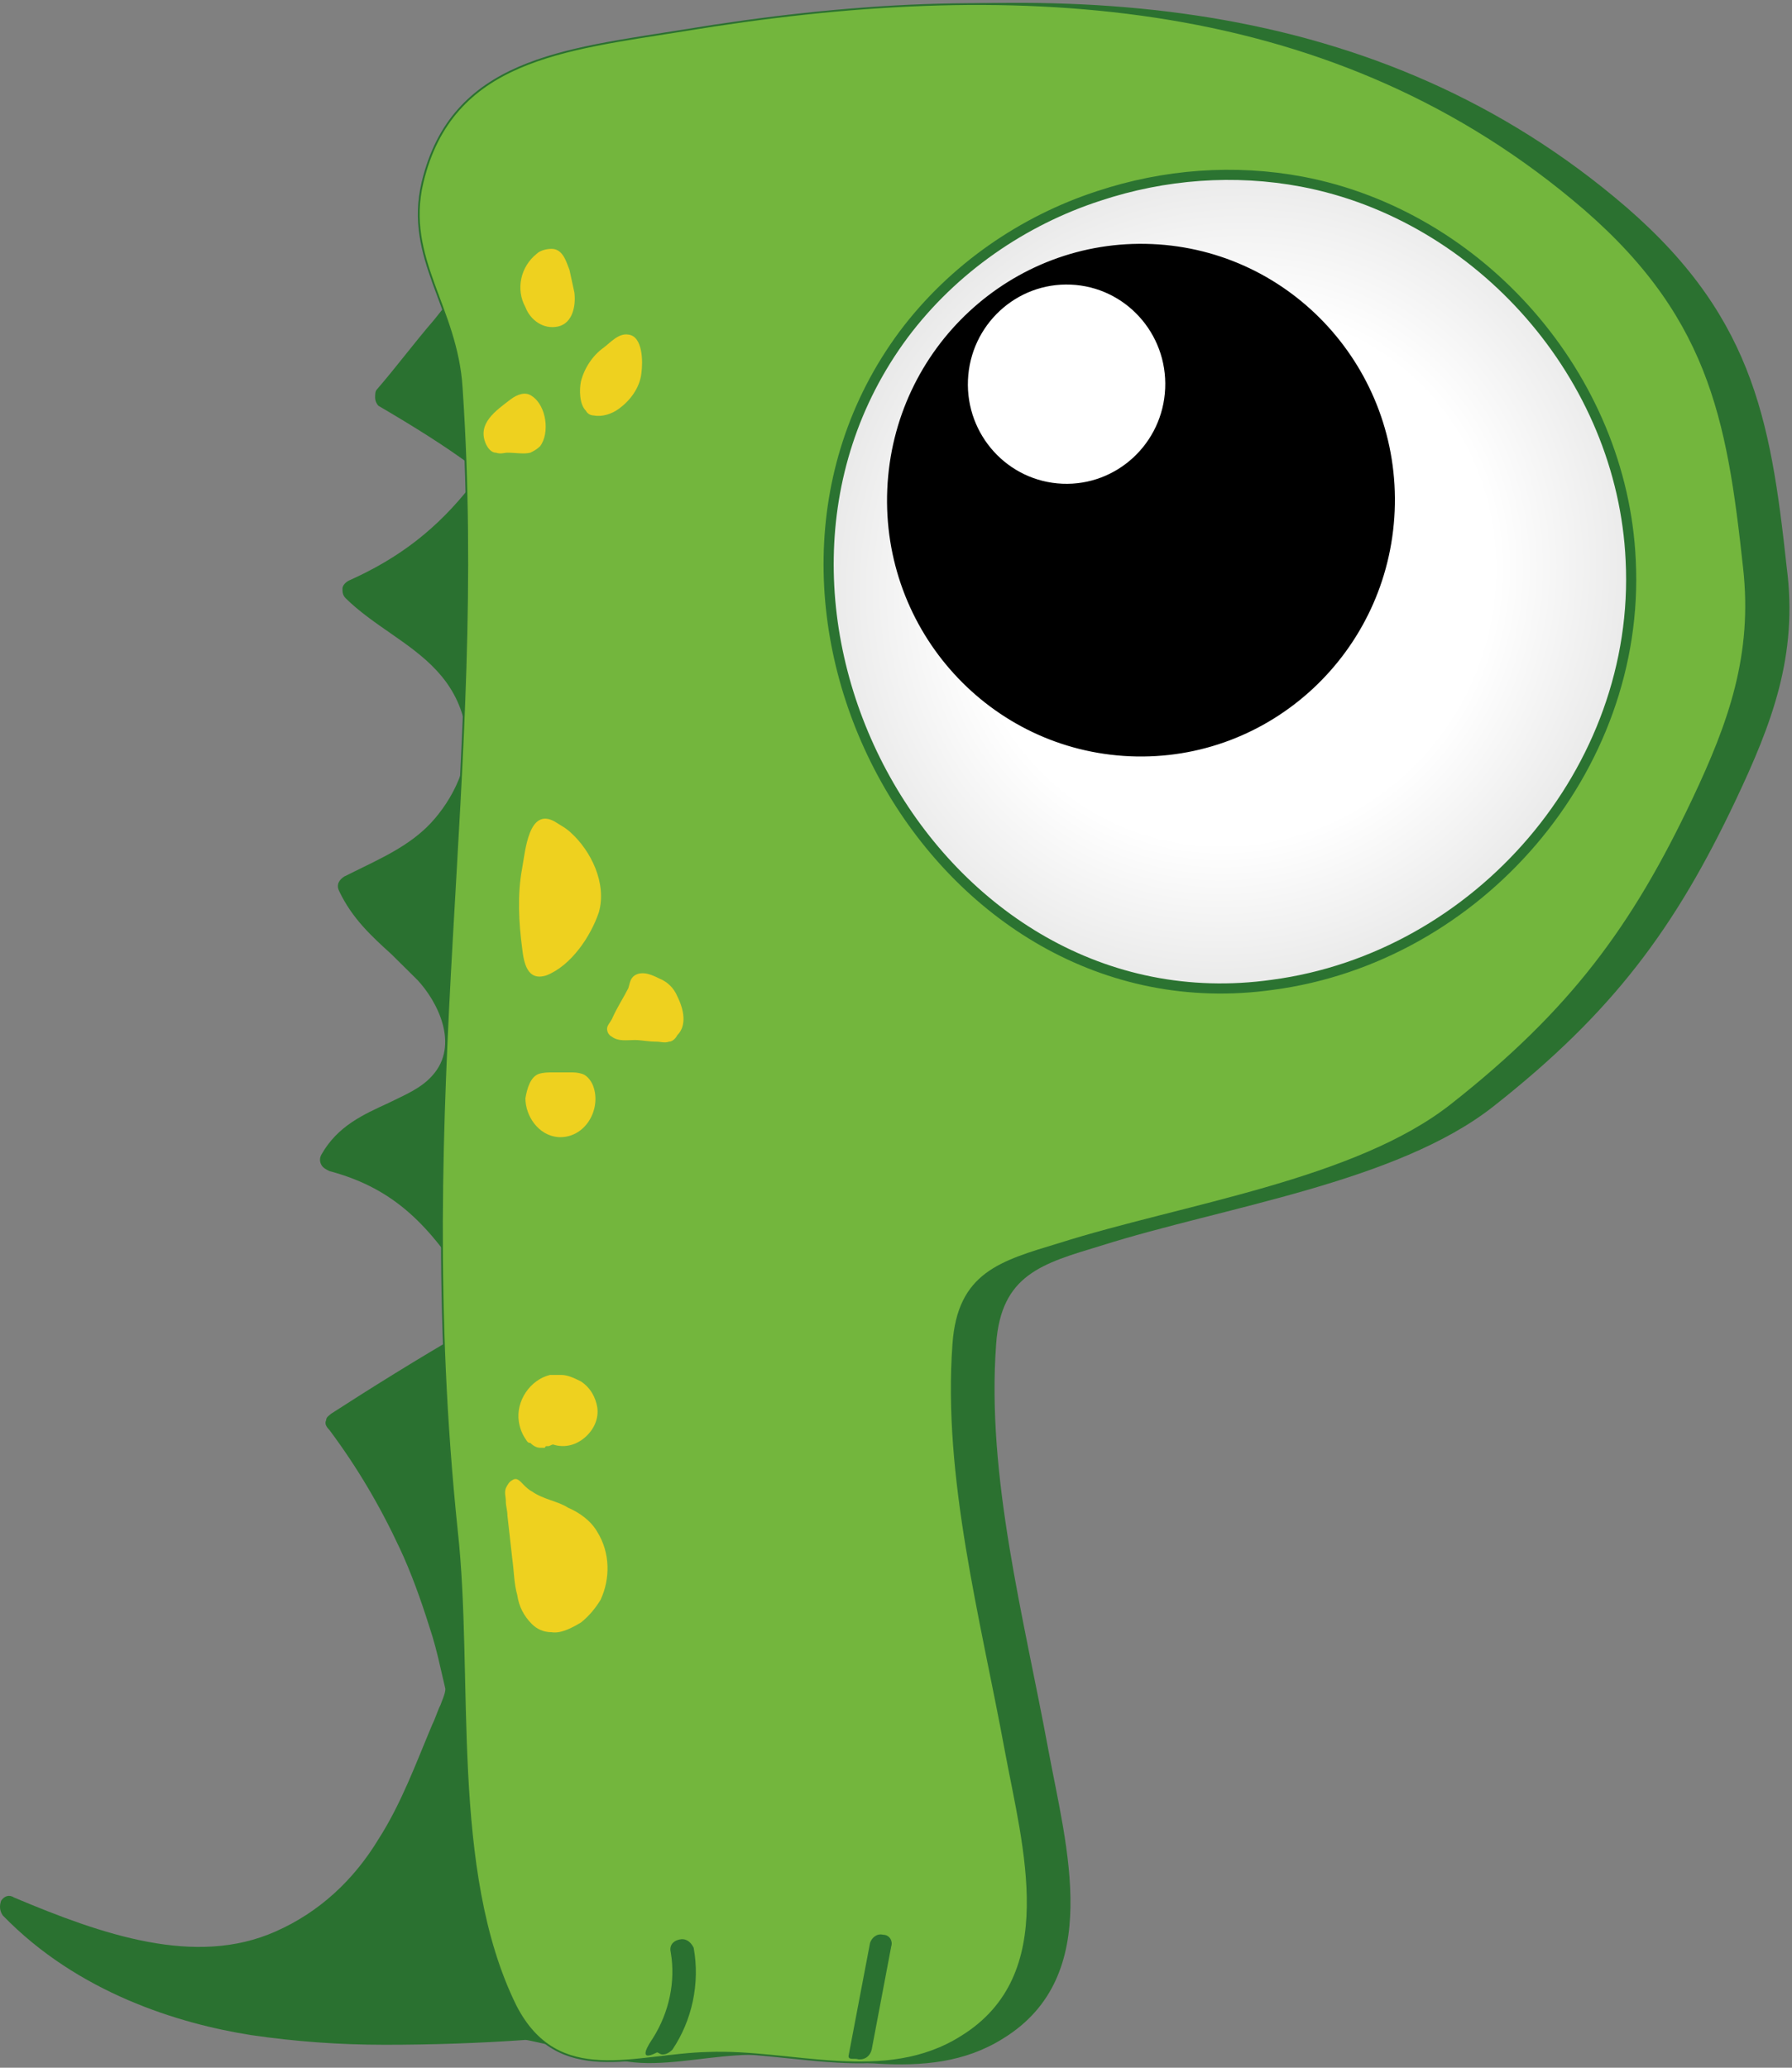 <svg xmlns="http://www.w3.org/2000/svg" width="442" height="510" viewBox="0 0 442 510" fill="none"><rect x="0" y="0" width="442" height="510" fill="#808080" stroke="none"/><path fill-rule="evenodd" clip-rule="evenodd" d="M427.734 197.059C412.827 228.585 397.517 249.337 368.106 272.483C344.335 291.239 301.628 297.225 271.411 306.803C256.906 311.192 246.431 313.986 245.222 331.545C242.805 364.269 252.071 398.988 258.115 431.712C262.547 455.656 271.813 487.182 247.237 502.347C228.301 514.319 205.336 505.539 184.788 506.338C166.658 506.737 147.721 515.117 137.246 494.765C120.727 461.243 126.771 413.753 122.742 377.438C111.461 268.891 130.397 191.073 123.95 95.695C122.742 75.741 109.849 63.769 114.281 45.013C121.533 14.684 148.93 12.289 178.744 7.501C258.518 -5.27 336.277 -2.077 397.92 49.004C431.763 76.939 436.195 102.878 440.224 139.992C443.044 161.541 436.598 178.302 427.734 197.059Z" fill="#2B7130" stroke="#2B7130" stroke-width="0.95" stroke-miterlimit="10"></path><path d="M228.299 477.206C226.688 476.807 225.479 478.004 225.076 479.201L219.838 506.737C219.436 508.333 221.047 507.535 222.256 507.934H222.659C223.867 507.934 225.076 507.136 225.479 505.54L230.314 479.999C230.717 478.802 229.508 477.206 228.299 477.206Z" fill="#2B7130"></path><path d="M177.937 478.403C176.326 478.803 175.52 480 175.923 481.596C177.131 488.779 175.52 496.362 171.491 502.747C170.685 503.944 167.462 508.733 172.297 506.338C172.699 505.939 173.102 506.737 173.908 506.737C174.714 506.737 175.52 506.338 176.326 505.54C181.16 498.357 183.175 489.178 181.563 480.399C180.757 478.803 179.146 478.004 177.937 478.403Z" fill="#2B7130"></path><path d="M138.861 504.342C138.861 505.539 130.803 503.145 129.594 503.145C118.313 503.943 106.629 504.342 94.945 504.342C83.664 504.342 72.786 503.544 61.908 501.948C44.18 499.154 19.201 491.572 0.668 472.417C-0.138 471.219 -0.138 470.022 0.265 468.825C1.07 467.628 2.279 467.229 3.488 468.027C25.244 477.205 48.209 485.187 67.951 476.407C78.829 471.618 87.29 463.637 93.334 453.66C98.974 444.881 102.6 434.904 106.629 425.326C107.435 423.73 107.838 422.134 108.644 420.538C109.047 419.34 109.852 417.744 109.852 416.547C109.45 414.951 109.047 412.955 108.644 411.359C107.838 407.767 107.032 404.575 105.823 400.983C103.809 394.598 101.392 387.814 98.571 381.828C93.737 371.452 88.096 361.874 81.247 352.696C80.441 351.898 80.038 351.099 80.441 350.301C80.441 349.503 81.247 349.104 81.65 348.705C90.916 342.719 103.003 335.137 115.493 327.953V317.179C106.226 302.812 97.766 293.234 81.247 288.845C80.441 288.446 79.635 288.046 79.232 287.248C78.829 286.45 78.829 285.652 79.232 284.854C83.261 277.671 89.708 274.877 95.751 272.084C99.78 270.088 103.809 268.492 106.629 265.299C113.478 257.717 107.838 246.942 103.003 241.754C100.989 239.759 98.974 237.764 96.557 235.369C91.722 230.979 86.887 226.59 83.664 219.806C82.858 218.209 83.664 217.012 84.873 216.214L87.29 215.017C93.737 211.824 100.989 208.632 106.226 203.045C111.464 197.458 116.702 187.88 114.687 178.701C112.27 167.527 104.615 161.94 96.557 156.353C92.528 153.56 88.499 150.767 85.276 147.574C84.47 146.776 84.47 145.978 84.47 145.18C84.47 144.381 85.276 143.583 86.082 143.184C98.571 137.597 107.838 130.414 116.299 119.639V114.85C109.852 110.061 102.197 105.273 93.334 100.085C92.931 99.686 92.528 98.888 92.528 98.089C92.528 97.291 92.528 96.493 92.931 96.094C97.766 90.507 102.197 84.521 107.032 78.934L114.687 69.356C115.493 68.159 117.105 67.76 118.313 68.957C119.522 70.154 119.925 71.751 118.716 72.948L116.702 74.943V108.465C119.119 110.46 121.939 112.057 124.76 114.052C125.968 114.85 126.371 116.447 125.565 117.644C122.745 122.034 119.925 125.625 116.702 128.818L116.299 168.326C118.313 171.119 119.522 174.312 120.731 178.302C121.939 182.692 121.536 187.481 119.925 191.871C119.119 194.265 118.313 196.66 117.105 199.054C115.493 201.847 116.299 204.641 116.299 207.434C116.299 209.031 116.299 210.228 116.299 211.824C116.299 215.416 116.299 219.406 116.299 222.998C116.299 232.576 116.299 241.754 116.299 251.332C116.299 260.91 116.299 270.487 116.299 280.464C116.299 287.647 116.299 294.831 116.299 302.014C116.299 304.009 116.299 306.005 116.299 308.399C116.299 308.798 117.507 309.995 117.507 310.394C117.91 311.192 118.716 311.991 119.119 312.789C120.328 314.385 121.134 315.981 122.342 317.977C123.551 319.573 124.357 321.568 125.565 323.165C126.371 324.761 127.983 326.357 126.774 328.352C125.162 330.348 123.148 330.747 121.134 331.944C120.731 332.343 116.299 334.339 116.299 334.738C116.299 338.329 116.299 341.921 116.299 345.512C116.299 353.893 116.299 361.874 116.299 370.255C116.299 379.433 116.299 388.213 116.299 397.392C116.299 402.979 116.299 408.565 116.299 413.753C116.299 416.547 116.702 418.941 117.105 421.735C117.507 424.129 117.91 426.524 118.313 428.918C118.716 431.312 118.313 433.308 117.91 435.303C117.507 437.298 117.507 439.294 117.507 441.289C117.91 445.679 119.119 449.67 120.328 454.059C121.536 458.449 122.342 463.238 123.148 468.027C124.357 475.21 125.968 481.994 127.58 489.178C127.983 491.173 129.191 493.168 129.997 494.764C129.594 495.164 138.861 501.948 138.861 504.342Z" fill="#2A7130"></path><path fill-rule="evenodd" clip-rule="evenodd" d="M417.662 197.059C402.755 228.585 387.445 249.337 358.033 272.483C334.262 291.239 291.555 297.225 261.338 306.803C246.834 311.193 236.359 313.986 235.15 331.545C232.733 364.269 241.999 398.988 248.043 431.712C252.475 455.656 261.741 487.182 237.164 502.347C218.228 514.319 195.263 505.54 174.716 506.338C156.585 506.737 137.649 515.117 127.174 494.765C110.655 461.243 116.699 413.754 112.67 377.438C101.388 268.891 120.325 191.073 113.878 95.695C112.67 75.742 99.777 63.77 104.209 45.013C111.461 14.684 138.858 12.29 168.672 7.501C248.446 -5.669 326.205 -2.077 387.848 49.004C421.691 76.939 426.123 102.878 430.152 139.992C432.569 161.542 426.526 178.302 417.662 197.059Z" fill="#73B63D" stroke="#2B7130" stroke-width="0.446" stroke-miterlimit="10"></path><path d="M217.824 477.205C216.212 476.806 215.003 478.003 214.601 479.201L209.363 506.736C208.96 508.333 210.572 507.535 211.78 507.934H212.183C213.392 507.934 214.601 507.135 215.003 505.539L219.838 479.999C220.241 478.801 219.435 477.205 217.824 477.205Z" fill="#2A7130"></path><path d="M167.464 478.403C165.853 478.802 165.047 479.999 165.45 481.595C166.659 488.779 165.047 496.361 161.018 502.746C160.212 503.943 156.989 508.732 161.824 506.338C162.227 505.939 162.63 506.737 163.435 506.737C164.241 506.737 165.047 506.338 165.853 505.539C170.688 498.356 172.702 489.178 171.09 480.398C170.285 478.802 169.076 478.004 167.464 478.403Z" fill="#2A7130"></path><path fill-rule="evenodd" clip-rule="evenodd" d="M271.049 48.314C287.255 42.957 304.485 41.677 321.128 44.808C365.109 53.14 400.156 92.948 402.216 138.201C404.799 189.929 364.476 236.195 313.861 242.903C230.276 254.656 173.262 149.387 222.852 82.548C235.137 66.136 252.416 54.373 271.049 48.314Z" fill="url(#paint0_radial_323_1308)" stroke="#2B7331" stroke-width="2.5" stroke-miterlimit="10"></path><path d="M343.621 126.022C345.103 91.342 318.457 62.038 284.106 60.57C249.755 59.102 220.706 86.026 219.224 120.706C217.742 155.387 244.388 184.691 278.739 186.159C313.09 187.627 342.139 160.703 343.621 126.022Z" fill="black" stroke="black" stroke-width="0.751" stroke-miterlimit="10"></path><path d="M287.394 95.794C287.973 82.233 277.554 70.774 264.122 70.2C250.69 69.626 239.331 80.154 238.751 93.715C238.172 107.276 248.591 118.735 262.023 119.309C275.455 119.883 286.814 109.355 287.394 95.794Z" fill="white"></path><path d="M137.645 80.53C141.271 79.732 142.077 75.342 141.674 72.15C141.271 70.154 140.868 68.558 140.465 66.563C139.659 64.568 138.854 61.375 136.033 61.375C134.825 61.375 133.213 61.774 132.407 62.572C128.378 65.765 127.17 71.352 129.587 75.742C130.796 78.934 134.019 81.329 137.645 80.53Z" fill="#EED11F"></path><path d="M130.799 111.658C131.605 111.258 132.411 110.859 133.217 110.061C135.634 106.869 134.828 100.085 131.202 97.69C129.591 96.493 127.576 97.291 125.965 98.488C122.339 101.282 117.504 104.474 119.921 109.662C120.324 110.46 121.13 111.658 122.339 111.658C123.547 112.057 124.353 111.658 125.159 111.658C127.173 111.658 129.188 112.057 130.799 111.658Z" fill="#EED11F"></path><path d="M146.509 102.479C148.523 102.878 150.94 102.08 152.552 100.883C155.372 98.888 157.79 95.695 158.193 92.103C158.595 89.31 158.595 82.925 154.969 82.526C152.552 82.127 150.537 84.521 148.926 85.718C146.106 87.714 144.091 90.906 143.285 94.099C142.882 96.094 142.882 99.686 144.494 101.282C144.897 102.08 145.703 102.479 146.509 102.479Z" fill="#EED11F"></path><path d="M137.651 280.464C144.097 280.863 148.126 274.079 146.514 268.492C146.112 266.896 144.903 265.3 143.694 264.901C142.485 264.501 141.68 264.501 140.471 264.501C139.262 264.501 138.054 264.501 136.442 264.501C135.233 264.501 134.025 264.501 132.816 264.901C130.801 265.699 129.996 268.492 129.593 270.887C129.593 275.276 132.816 280.065 137.651 280.464Z" fill="#EED11F"></path><path d="M167.06 245.745C166.254 243.75 164.643 242.154 162.628 241.355C161.016 240.557 158.599 239.36 156.585 240.557C155.376 241.355 155.376 242.553 154.973 243.75C153.764 246.144 152.153 248.539 150.944 251.332C150.541 252.13 149.735 252.928 149.735 253.727C149.735 254.525 150.138 255.323 150.944 255.722C152.556 256.919 154.57 256.52 156.585 256.52C158.196 256.52 159.808 256.919 161.822 256.919C163.031 256.919 163.837 257.318 165.045 256.919C165.851 256.919 166.657 256.121 167.06 255.323C169.477 252.928 168.671 248.938 167.06 245.745Z" fill="#EED11F"></path><path d="M129.993 355.49C130.396 355.889 130.396 355.889 130.799 355.889C131.605 356.687 132.41 357.086 133.216 357.086C133.619 357.086 134.022 357.086 134.425 357.086C134.425 357.086 134.425 356.687 134.828 356.687H135.231C135.634 356.687 136.037 356.288 136.439 356.288C138.857 357.086 141.677 356.687 144.094 354.691C146.512 352.696 147.721 349.903 147.318 347.109C146.915 344.715 145.706 342.32 143.289 340.724C141.677 339.926 140.066 339.128 138.454 339.128C138.051 339.128 137.648 339.128 137.648 339.128C136.842 339.128 136.439 339.128 135.634 339.128C130.799 340.325 127.173 345.513 127.979 350.701C128.382 353.095 129.187 354.292 129.993 355.49Z" fill="#EED11F"></path><path d="M140.866 205.439C139.658 204.242 138.046 203.444 136.837 202.646C130.391 199.054 129.585 209.829 128.779 214.219C127.571 220.604 127.974 227.787 128.779 233.773C129.182 237.365 129.988 242.154 134.823 240.557C140.866 238.163 145.701 230.98 147.716 224.994C149.73 217.81 145.701 209.829 140.866 205.439Z" fill="#EED11F"></path><path d="M131.205 367.861C130.4 367.462 129.594 366.663 129.191 366.264C128.385 365.466 127.579 364.269 126.371 365.067C125.565 365.466 125.162 366.264 124.759 367.063C124.356 368.26 124.759 369.058 124.759 370.255C124.759 371.452 125.162 372.65 125.162 373.847C125.565 377.438 125.968 381.03 126.371 384.622C126.774 387.415 126.774 390.608 127.579 393.401C127.982 396.195 129.191 398.589 131.205 400.584C132.414 401.782 134.026 402.58 136.04 402.58C138.458 402.979 141.278 401.383 143.292 400.185C145.307 398.589 146.918 396.594 148.127 394.598C150.544 389.41 150.544 383.025 147.321 377.837C145.71 375.044 142.889 373.049 140.069 371.851C137.652 370.255 134.026 369.856 131.205 367.861Z" fill="#EED11F"></path><defs><radialGradient id="paint0_radial_323_1308" cx="0" cy="0" r="1" gradientTransform="matrix(-137.53 -414.54 410.729 -139.182 303.707 142.69)" gradientUnits="userSpaceOnUse"><stop offset="0.148" stop-color="white"></stop><stop offset="1" stop-color="#1D1D1B"></stop></radialGradient></defs></svg>